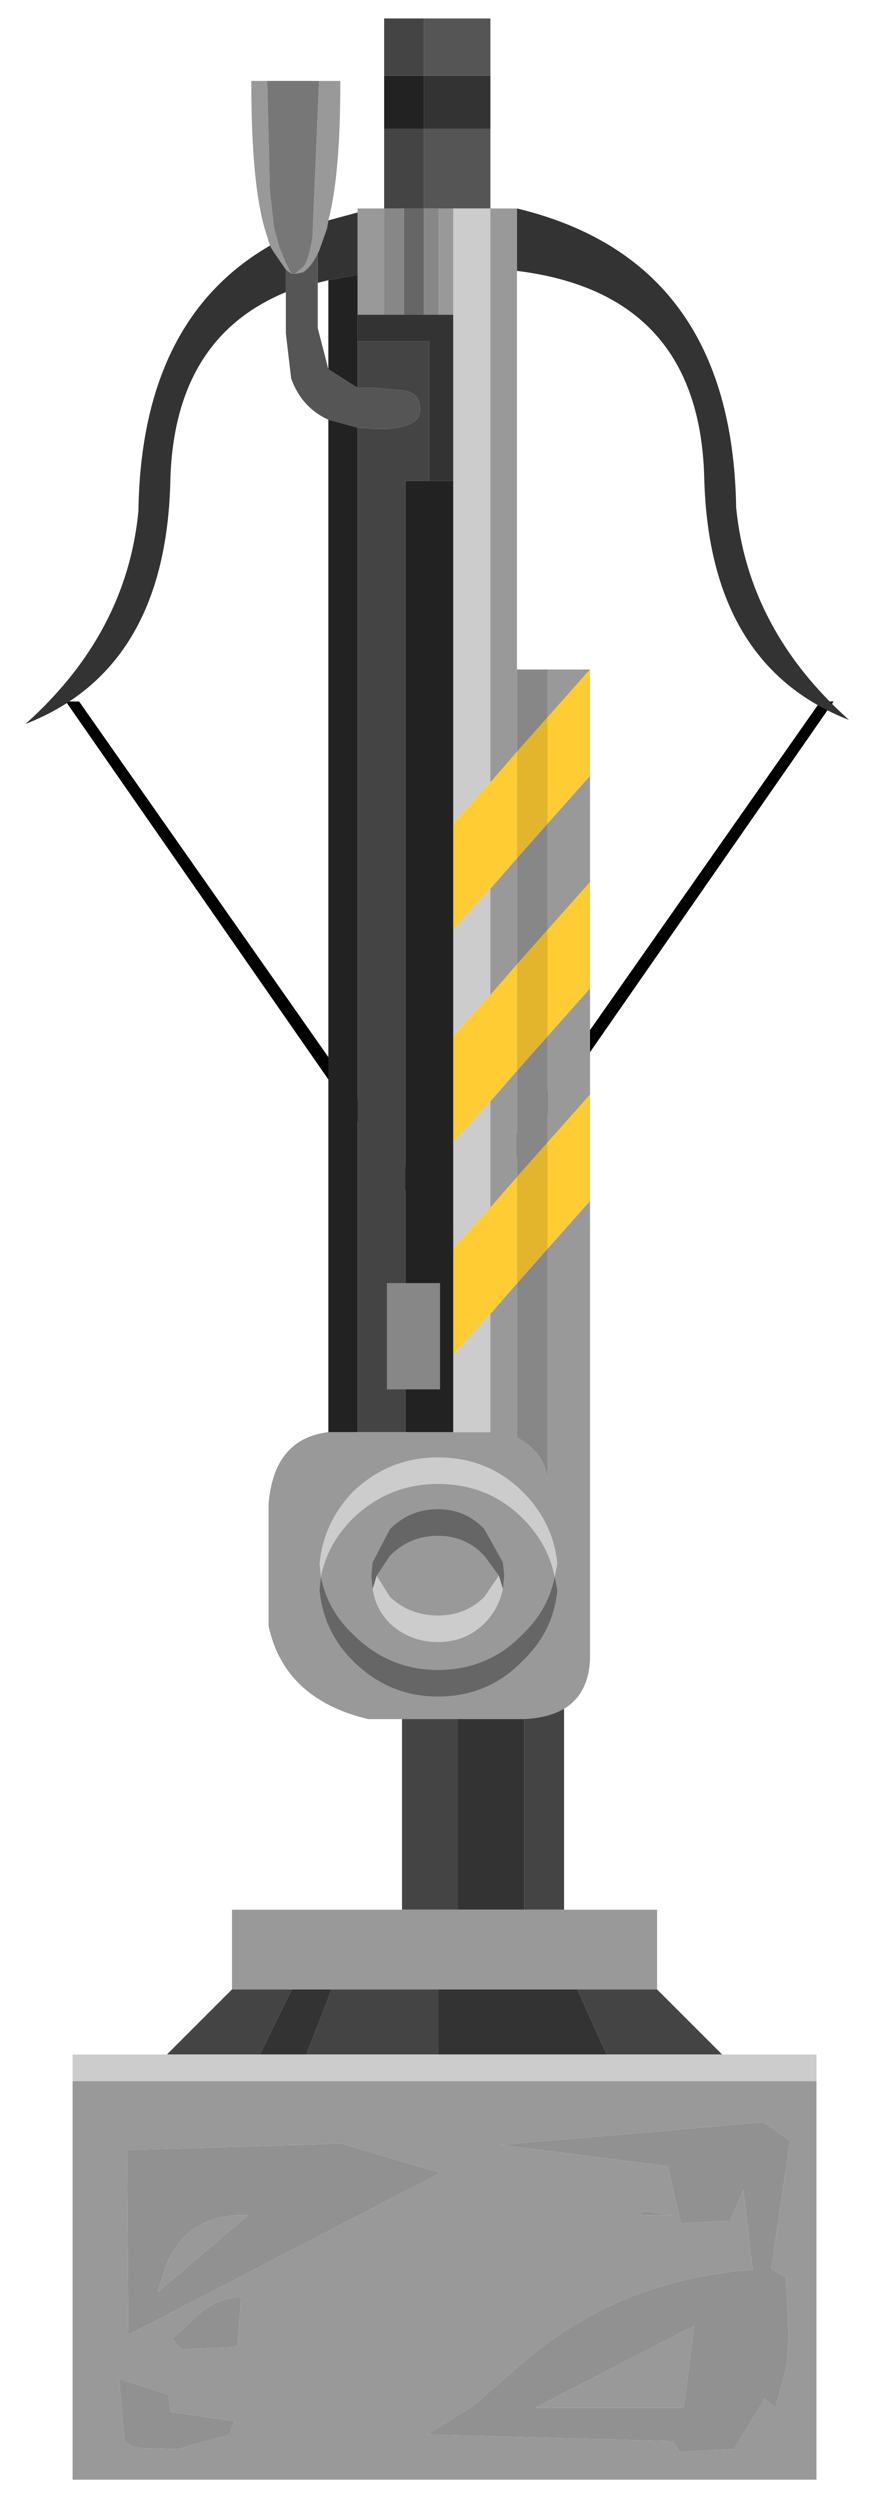 <?xml version="1.0" encoding="utf-8"?>
<!-- Generator: SketchAPI 5.1.316 <https://api.sketch.io/> -->
<svg version="1.1" xmlns="http://www.w3.org/2000/svg" xmlns:xlink="http://www.w3.org/1999/xlink" xmlns:sketchjs="https://sketch.io/dtd/" style="" sketchjs:metadata="eyJ0aXRsZSI6IjQxMTBmNzE4LTZmZTMtNDJhNC04MjYxLWU2ZDE4OTliMGQ1NSIsImRlc2NyaXB0aW9uIjoiTWFkZSB3aXRoIFNrZXRjaHBhZCAtIGh0dHBzOi8vc2tldGNoLmlvL3NrZXRjaHBhZCIsIm1ldGFkYXRhIjp7fSwiY2xpcFBhdGgiOnsiZW5hYmxlZCI6dHJ1ZSwic3R5bGUiOnsic3Ryb2tlU3R5bGUiOiJibGFjayIsImxpbmVXaWR0aCI6MX19LCJleHBvcnREUEkiOjcyLCJleHBvcnRGb3JtYXQiOiJwbmciLCJleHBvcnRRdWFsaXR5IjowLjk1LCJ1bml0cyI6InB4Iiwid2lkdGgiOjE0MCwiaGVpZ2h0IjozOTksInBhZ2VzIjp7Imxlbmd0aCI6MSwiZGF0YSI6W3sid2lkdGgiOjE0MCwiaGVpZ2h0IjozOTl9XX19" width="140" height="399" viewBox="0 0 140 399" sketchjs:version="5.1.316">
<path sketchjs:tool="rectangle" style="fill: #1f1f1f; mix-blend-mode: source-over; fill-opacity: 1; fill-rule: nonzero; vector-effect: non-scaling-stroke; visibility: hidden;" d="M0 0 L140 0 140 399 0 399 z"/>
<g sketchjs:tool="clipart" style="mix-blend-mode: source-over;" transform="matrix(4.241,0,0,4.241,11.588,254.957)">
	<g transform="matrix(1,0,0,1,14,25.2)" sketchjs:uid="1" style="">
		<path d="M3.0 -25.2 L4.5 -25.2 4.5 -13.45 3.0 -13.45 3.0 -25.2 M8.0 -10.45 L10.45 -8.0 6.1 -8.0 5.0 -10.45 8.0 -10.45 M-10.45 -8.0 L-8.0 -10.45 -5.75 -10.45 -6.95 -8.0 -10.45 -8.0 M-1.6 -13.45 L-1.6 -25.2 0.5 -25.2 0.5 -13.45 -1.6 -13.45 M-0.25 -10.45 L-0.25 -8.0 -5.2 -8.0 -4.25 -10.45 -0.25 -10.45" sketchjs:uid="2" style="fill: #444444; fill-rule: evenodd;"/>
		<path d="M3.0 -25.2 L3.0 -13.45 0.5 -13.45 0.5 -25.2 3.0 -25.2 M5.0 -10.45 L6.1 -8.0 -0.25 -8.0 -0.25 -10.45 5.0 -10.45 M-5.2 -8.0 L-6.95 -8.0 -5.75 -10.45 -4.25 -10.45 -5.2 -8.0" sketchjs:uid="3" style="fill: #333333; fill-rule: evenodd;"/>
		<path d="M3.0 -13.45 L4.5 -13.45 8.0 -13.45 8.0 -10.45 5.0 -10.45 -0.25 -10.45 -4.25 -10.45 -5.75 -10.45 -8.0 -10.45 -8.0 -13.45 -1.6 -13.45 0.5 -13.45 3.0 -13.45 M14.0 -7.0 L14.0 8.0 -14.0 8.0 -14.0 -7.0 14.0 -7.0 M2.1 -4.6 L8.4 -3.8 8.9 -1.65 10.75 -1.75 11.25 -2.9 11.6 0.1 Q6.7 0.45 3.05 3.5 L2.6 3.9 1.05 5.25 -0.65 6.3 8.6 6.55 8.85 6.95 10.9 6.85 12.05 4.95 12.45 5.3 12.8 4.05 12.9 3.5 12.95 2.55 12.85 0.4 12.3 0.05 13.0 -4.75 12.0 -5.45 2.1 -4.6 M8.6 -1.95 L7.5 -2.1 7.35 -1.95 8.6 -1.95 M9.4 2.2 L9.0 5.3 3.4 5.3 9.4 2.2 M-0.15 -3.55 L-3.9 -4.65 -11.95 -4.4 -11.9 2.55 -0.15 -3.55 M-7.8 3.0 L-7.65 1.1 Q-8.45 1.2 -9.05 1.6 L-10.25 2.7 -9.9 3.1 -7.8 3.0 M-10.05 6.85 L-8.1 6.3 -7.9 5.8 -10.3 5.45 -10.4 4.8 -12.25 4.2 -12.05 6.55 -11.7 6.8 -10.05 6.85 M-10.45 -0.15 Q-9.6 -2.05 -7.4 -1.95 L-10.8 0.95 -10.45 -0.15" sketchjs:uid="4" style="fill: #999999; fill-rule: evenodd;"/>
		<path d="M8.6 -1.95 L7.35 -1.95 7.5 -2.1 8.6 -1.95 M2.1 -4.6 L12.0 -5.45 13.0 -4.75 12.3 0.05 12.85 0.4 12.95 2.55 12.9 3.5 12.8 4.05 12.45 5.3 12.05 4.95 10.9 6.85 8.85 6.95 8.6 6.55 -0.65 6.3 1.05 5.25 2.6 3.9 3.05 3.5 Q6.7 0.45 11.6 0.1 L11.25 -2.9 10.75 -1.75 8.9 -1.65 8.4 -3.8 2.1 -4.6 M9.4 2.2 L3.4 5.3 9.0 5.3 9.4 2.2 M-0.15 -3.55 L-11.9 2.55 -11.95 -4.4 -3.9 -4.65 -0.15 -3.55 M-10.45 -0.15 L-10.8 0.95 -7.4 -1.95 Q-9.6 -2.05 -10.45 -0.15 M-10.05 6.85 L-11.7 6.8 -12.05 6.55 -12.25 4.2 -10.4 4.8 -10.3 5.45 -7.9 5.8 -8.1 6.3 -10.05 6.85 M-7.8 3.0 L-9.9 3.1 -10.25 2.7 -9.05 1.6 Q-8.45 1.2 -7.65 1.1 L-7.8 3.0" sketchjs:uid="5" style="fill: #919191; fill-rule: evenodd;"/>
		<path d="M10.45 -8.0 L14.0 -8.0 14.0 -7.0 -14.0 -7.0 -14.0 -8.0 -10.45 -8.0 -6.95 -8.0 -5.2 -8.0 -0.25 -8.0 6.1 -8.0 10.45 -8.0" sketchjs:uid="6" style="fill: #cccccc; fill-rule: evenodd;"/>
	</g>
</g>
<g sketchjs:tool="clipart" style="mix-blend-mode: source-over;" transform="matrix(4.241,0,0,4.241,10.507,111.954)">
	<g transform="matrix(1,0,0,1,14.45,33.25)" sketchjs:uid="1" style="">
		<path d="M13.95 -33.25 L14.45 -33.25 0.0 -12.45 -14.45 -33.25 -13.95 -33.25 0.0 -13.35 13.95 -33.25" sketchjs:uid="2" style="fill: #000000; fill-rule: evenodd;"/>
	</g>
</g>
<g sketchjs:tool="clipart" style="mix-blend-mode: source-over;" transform="matrix(4.241,0,0,4.241,4.07,2.947)">
	<g transform="matrix(1,0,0,1,15.5,58.65)" sketchjs:uid="1" style="">
		<path d="M2.0 -51.5 L3.0 -51.5 3.0 -49.15 3.0 -34.15 3.0 -31.05 2.0 -29.9 2.0 -51.5 M4.15 -34.15 L5.75 -34.15 4.15 -32.35 4.15 -34.15 M5.75 -30.15 L5.75 -26.15 4.15 -24.35 4.15 -28.35 5.75 -30.15 M5.75 -22.15 L5.75 -18.15 4.15 -16.35 4.15 -20.35 5.75 -22.15 M5.75 -14.15 L5.75 3.1 Q5.65 5.25 3.25 5.35 L-2.6 5.35 Q-5.75 4.6 -6.35 1.85 L-6.35 -2.75 Q-6.15 -5.2 -4.1 -5.45 L-3.0 -5.45 -1.2 -5.45 0.6 -5.45 2.0 -5.45 2.0 -6.85 2.0 -9.9 3.0 -11.05 3.0 -5.25 Q4.1 -4.65 4.15 -3.6 L4.15 -12.35 5.75 -14.15 M-6.3 -50.1 L-6.5 -50.75 Q-7.0 -52.5 -7.0 -56.2 L-7.0 -56.3 -6.4 -56.3 -6.3 -52.15 -6.15 -50.8 -5.95 -50.05 -5.7 -49.45 -5.5 -49.05 -5.7 -49.2 -6.15 -49.85 -6.3 -50.1 M-4.45 -56.3 L-3.65 -56.3 -3.65 -56.2 Q-3.65 -52.75 -4.1 -51.05 L-4.15 -50.75 -4.45 -49.9 -4.5 -49.8 Q-4.75 -49.3 -5.05 -49.1 L-5.3 -49.05 -5.35 -49.05 -5.05 -49.3 Q-4.85 -49.5 -4.7 -50.4 L-4.45 -56.3 M-3.0 -51.35 L-3.0 -51.5 -2.0 -51.5 -2.0 -47.5 -3.0 -47.5 -3.0 -49.0 -3.0 -51.35 M0.05 -51.5 L0.6 -51.5 0.6 -47.5 0.05 -47.5 0.05 -51.5 M2.0 -25.9 L3.0 -27.05 3.0 -23.05 2.0 -21.9 2.0 -25.9 M2.0 -17.9 L3.0 -19.05 3.0 -15.05 2.0 -13.9 2.0 -17.9" sketchjs:uid="2" style="fill: #999999; fill-rule: evenodd;"/>
		<path d="M3.0 -51.5 Q11.1 -49.55 11.25 -40.25 11.7 -35.65 15.5 -32.25 10.25 -34.3 10.05 -41.3 9.9 -48.3 3.0 -49.15 L3.0 -51.5 M-5.7 -48.35 Q-9.95 -46.6 -10.05 -41.15 -10.25 -34.15 -15.5 -32.1 -11.7 -35.5 -11.25 -40.1 -11.15 -47.3 -6.3 -50.1 L-6.15 -49.85 -5.7 -49.2 -5.7 -48.35 M-4.1 -51.05 L-3.0 -51.35 -3.0 -49.0 -4.1 -48.8 -4.5 -48.7 -4.5 -49.8 -4.45 -49.9 -4.15 -50.75 -4.1 -51.05 M2.0 -56.5 L2.0 -54.5 -0.5 -54.5 -0.5 -56.5 2.0 -56.5 M0.6 -47.5 L0.6 -41.25 -0.3 -41.25 -0.3 -46.5 -3.0 -46.5 -3.0 -47.5 -2.0 -47.5 -1.25 -47.5 -0.5 -47.5 0.05 -47.5 0.6 -47.5" sketchjs:uid="3" style="fill: #333333; fill-rule: evenodd;"/>
		<path d="M-4.1 -43.55 Q-5.1 -44.0 -5.5 -45.1 L-5.7 -46.8 -5.7 -48.35 -5.7 -49.2 -5.5 -49.05 -5.35 -49.05 -5.3 -49.05 -5.05 -49.1 Q-4.75 -49.3 -4.5 -49.8 L-4.5 -48.7 -4.5 -47.0 -4.1 -45.45 -3.0 -44.75 -2.35 -44.75 -1.25 -44.65 Q-0.6 -44.55 -0.65 -43.85 -0.7 -43.3 -1.85 -43.2 L-2.3 -43.2 -3.0 -43.25 -4.1 -43.55 M-0.5 -58.65 L2.0 -58.65 2.0 -56.5 -0.5 -56.5 -0.5 -58.65 M2.0 -54.5 L2.0 -51.5 0.6 -51.5 0.05 -51.5 -0.5 -51.5 -0.5 -54.5 2.0 -54.5" sketchjs:uid="4" style="fill: #555555; fill-rule: evenodd;"/>
		<path d="M2.0 -51.5 L2.0 -29.9 0.6 -28.35 0.6 -41.25 0.6 -47.5 0.6 -51.5 2.0 -51.5 M2.0 -25.9 L2.0 -21.9 0.6 -20.35 0.6 -24.35 2.0 -25.9 M0.6 -16.35 L2.0 -17.9 2.0 -13.9 0.6 -12.35 0.6 -16.35 M0.6 -8.35 L2.0 -9.9 2.0 -6.85 2.0 -5.45 0.6 -5.45 0.6 -8.35" sketchjs:uid="5" style="fill: #cccccc; fill-rule: evenodd;"/>
		<path d="M-4.1 -5.45 L-4.1 -43.55 -3.0 -43.25 -3.0 -5.45 -4.1 -5.45 M-2.0 -54.5 L-2.0 -56.5 -0.5 -56.5 -0.5 -54.5 -2.0 -54.5 M0.6 -41.25 L0.6 -28.35 0.6 -24.35 0.6 -20.35 0.6 -16.35 0.6 -12.35 0.6 -8.35 0.6 -5.45 -1.2 -5.45 -1.2 -41.25 -0.3 -41.25 0.6 -41.25 M-4.1 -48.8 L-3.0 -49.0 -3.0 -47.5 -3.0 -46.5 -3.0 -44.75 -4.1 -45.45 -4.1 -48.8" sketchjs:uid="6" style="fill: #222222; fill-rule: evenodd;"/>
		<path d="M-2.0 -51.5 L-2.0 -54.5 -0.5 -54.5 -0.5 -51.5 -1.25 -51.5 -2.0 -51.5 M-2.0 -56.5 L-2.0 -58.65 -0.5 -58.65 -0.5 -56.5 -2.0 -56.5 M-1.2 -5.45 L-3.0 -5.45 -3.0 -43.25 -2.3 -43.2 -1.85 -43.2 Q-0.7 -43.3 -0.65 -43.85 -0.6 -44.55 -1.25 -44.65 L-2.35 -44.75 -3.0 -44.75 -3.0 -46.5 -0.3 -46.5 -0.3 -41.25 -1.2 -41.25 -1.2 -5.45" sketchjs:uid="7" style="fill: #444444; fill-rule: evenodd;"/>
		<path d="M-0.5 -51.5 L-0.5 -47.5 -1.25 -47.5 -1.25 -51.5 -0.5 -51.5" sketchjs:uid="8" style="fill: #666666; fill-rule: evenodd;"/>
		<path d="M3.0 -34.15 L4.15 -34.15 4.15 -32.35 3.0 -31.05 3.0 -34.15 M3.0 -23.05 L3.0 -27.05 4.15 -28.35 4.15 -24.35 3.0 -23.05 M3.0 -19.05 L4.15 -20.35 4.15 -16.35 3.0 -15.05 3.0 -19.05 M3.0 -11.05 L4.15 -12.35 4.15 -3.6 Q4.1 -4.65 3.0 -5.25 L3.0 -11.05 M0.05 -51.5 L0.05 -47.5 -0.5 -47.5 -0.5 -51.5 0.05 -51.5 M-2.0 -51.5 L-1.25 -51.5 -1.25 -47.5 -2.0 -47.5 -2.0 -51.5" sketchjs:uid="9" style="fill: #878787; fill-rule: evenodd;"/>
		<path d="M-6.4 -56.3 L-4.45 -56.3 -4.7 -50.4 Q-4.85 -49.5 -5.05 -49.3 L-5.35 -49.05 -5.5 -49.05 -5.7 -49.45 -5.95 -50.05 -6.15 -50.8 -6.3 -52.15 -6.4 -56.3" sketchjs:uid="10" style="fill: #777777; fill-rule: evenodd;"/>
		<path d="M5.75 -34.15 L5.75 -30.15 4.15 -28.35 4.15 -32.35 5.75 -34.15 M5.75 -26.15 L5.75 -22.15 4.15 -20.35 4.15 -24.35 5.75 -26.15 M5.75 -18.15 L5.75 -14.15 4.15 -12.35 4.15 -16.35 5.75 -18.15 M2.0 -29.9 L3.0 -31.05 3.0 -27.05 2.0 -25.9 0.6 -24.35 0.6 -28.35 2.0 -29.9 M2.0 -21.9 L3.0 -23.05 3.0 -19.05 2.0 -17.9 0.6 -16.35 0.6 -20.35 2.0 -21.9 M2.0 -13.9 L3.0 -15.05 3.0 -11.05 2.0 -9.9 0.6 -8.35 0.6 -12.35 2.0 -13.9" sketchjs:uid="11" style="fill: #ffcc33; fill-rule: evenodd;"/>
		<path d="M3.0 -31.05 L4.15 -32.35 4.15 -28.35 3.0 -27.05 3.0 -31.05 M3.0 -19.05 L3.0 -23.05 4.15 -24.35 4.15 -20.35 3.0 -19.05 M3.0 -15.05 L4.15 -16.35 4.15 -12.35 3.0 -11.05 3.0 -15.05" sketchjs:uid="12" style="fill: #e2b52d; fill-rule: evenodd;"/>
	</g>
</g>
<g sketchjs:tool="clipart" style="mix-blend-mode: source-over;" transform="matrix(4.241,0,0,4.241,51.014,232.599)">
	<g transform="matrix(1,0,0,1,4.45,31.4)" sketchjs:uid="1" style="">
		<path d="M-2.45 -26.45 L-2.5 -26.95 -2.45 -27.45 -1.8 -28.7 Q-1.05 -29.45 0.0 -29.45 1.05 -29.45 1.75 -28.7 L2.45 -27.45 2.5 -26.95 2.45 -26.45 2.3 -26.95 1.75 -27.7 Q1.05 -28.45 0.0 -28.45 -1.05 -28.45 -1.8 -27.7 L-2.3 -26.95 -2.45 -26.45 M4.4 -26.9 L4.5 -26.4 Q4.35 -24.85 3.2 -23.75 1.9 -22.4 0.0 -22.4 -1.85 -22.4 -3.2 -23.75 -4.3 -24.85 -4.45 -26.4 L-4.4 -26.9 Q-4.15 -25.65 -3.2 -24.75 -1.85 -23.4 0.0 -23.4 1.9 -23.4 3.2 -24.75 4.15 -25.65 4.4 -26.9" sketchjs:uid="2" style="fill: #666666; fill-rule: evenodd;"/>
		<path d="M-2.45 -26.45 L-2.3 -26.95 -1.8 -26.15 Q-1.05 -25.45 0.0 -25.45 1.05 -25.45 1.75 -26.15 L2.3 -26.95 2.45 -26.45 Q2.3 -25.7 1.75 -25.15 1.05 -24.45 0.0 -24.45 -1.05 -24.45 -1.8 -25.15 -2.35 -25.7 -2.45 -26.45 M-4.4 -26.9 L-4.45 -27.4 Q-4.3 -28.95 -3.2 -30.1 -1.85 -31.4 0.0 -31.4 1.9 -31.4 3.2 -30.1 4.35 -28.95 4.5 -27.4 L4.4 -26.9 Q4.15 -28.15 3.2 -29.1 1.9 -30.4 0.0 -30.4 -1.85 -30.4 -3.2 -29.1 -4.15 -28.15 -4.4 -26.9" sketchjs:uid="3" style="fill: #cccccc; fill-rule: evenodd;"/>
	</g>
</g>
<g sketchjs:tool="clipart" style="mix-blend-mode: source-over;" transform="matrix(4.241,0,0,4.241,61.763,204.782)">
	<g transform="matrix(1,0,0,1,2,16)" sketchjs:uid="1" style="">
		<path d="M0.0 -12.0 L-2.0 -12.0 -2.0 -16.0 0.0 -16.0 0.0 -12.0" sketchjs:uid="2" style="fill: #878787; fill-rule: evenodd;"/>
	</g>
</g>
</svg>